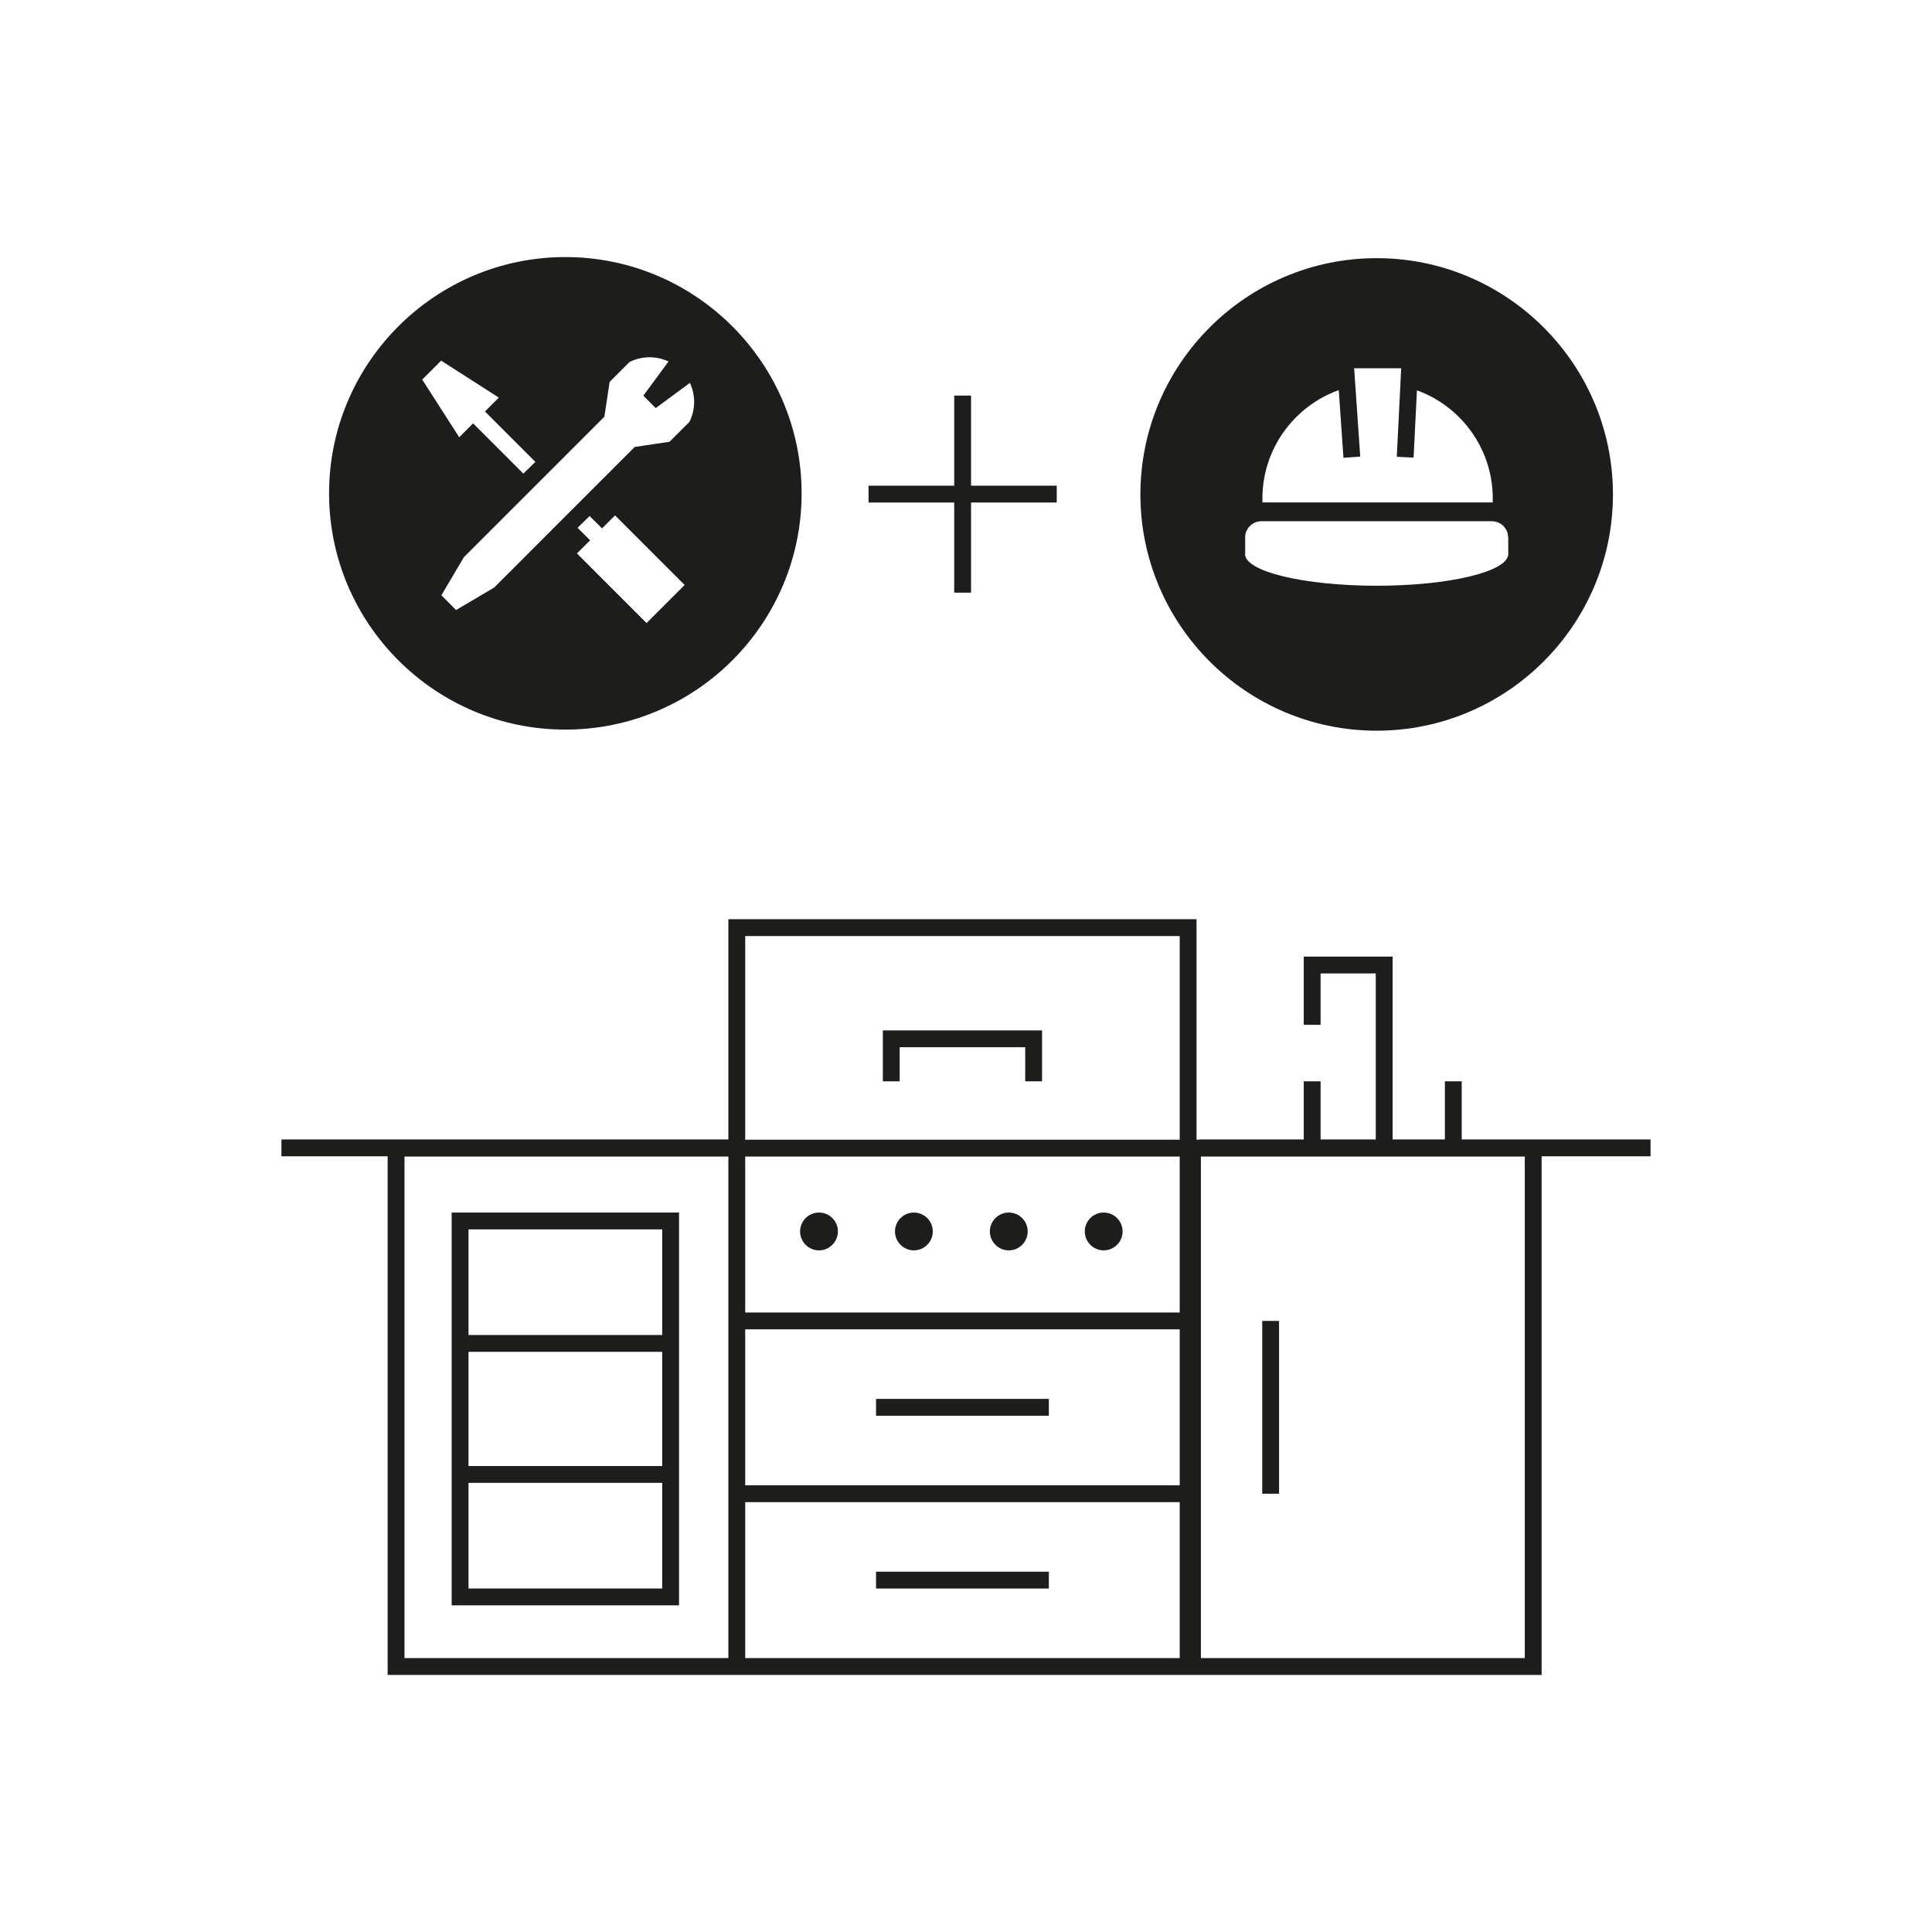 <?xml version="1.0" encoding="UTF-8"?><svg id="a" xmlns="http://www.w3.org/2000/svg" viewBox="0 0 3803.71 3803.71"><defs><style>.b{fill:#1d1d1b;}</style></defs><path class="b" d="M1113.05,1436.45c256.48,0,465.17-208.62,465.17-465.17s-208.69-465.17-465.17-465.17-465.17,208.69-465.17,465.17,208.69,465.17,465.17,465.17Zm177.93-633.02l67.29-49.59c11.4,24.26,11.14,52.7-.93,76.76l-39.24,39.18-68.48,10.21-112.43,112.43-100.5,100.57-63.77,63.77-74.98,44.22-28.97-28.97,44.28-74.97,140.8-140.8,23.47-23.4,.27-.27,98.77-98.84,13.39-13.39,10.27-68.48,39.18-39.18c24-12.07,52.44-12.4,76.77-.99l-49.59,67.35,24.39,24.4Zm-153.93,235.66l23.8-23.14,24.4,24.33,25.66-25.59,137.02,137.03-74.98,74.97-137.03-137.09,25.92-25.85-24.79-24.66Zm-268.55-329.07l113.62,72.79-27.31,27.31,99.24,99.24-23.73,23.07-98.91-98.91-27.31,27.31-72.86-113.56,37.26-37.25Z"/><path class="b" d="M2710.39,1438.6c256.48,0,465.17-208.69,465.17-465.17s-208.69-465.17-465.17-465.17-465.17,208.62-465.17,465.17,208.62,465.17,465.17,465.17Zm-65.43-537.29l33.08-2.32-12-173.95h92.61l-8.68,174.28,33.08,1.66,6.63-132.52c87.04,31.55,149.29,115.08,149.29,213.19,0,2.58,0,5.04-.13,7.56h-453.3c-.07-2.52-.13-4.97-.13-7.56,0-98.44,62.78-182.17,150.35-213.59l9.22,133.25Zm-193.44,186.68v-32.75c.07-1.26,.27-2.45,.53-3.51,3.12-14.58,16.04-25.52,31.55-25.52h453.57c14.72,0,27.11,9.88,30.96,23.33l1.33,9.01v32.28c-.13,34.47-116.08,62.38-259.07,62.38s-259.13-27.97-259.13-62.45c0-.93,.06-1.86,.26-2.78Z"/><polygon class="b" points="1878.66 1166.77 1911.81 1166.77 1911.81 989.36 2080.5 989.36 2080.5 956.22 1911.81 956.22 1911.81 778.82 1878.66 778.82 1878.66 956.22 1709.96 956.22 1709.96 989.36 1878.66 989.36 1878.66 1166.77"/><polygon class="b" points="1738.15 2128.89 1771.29 2128.89 1771.29 2061.79 2018.45 2061.79 2018.45 2128.89 2051.59 2128.89 2051.59 2028.65 1738.15 2028.65 1738.15 2128.89"/><path class="b" d="M889.23,3160.57h447.64v-773.31h-447.64v773.31Zm33.15-33.15v-207.96h381.34v207.96h-381.34Zm0-241.1v-224.81h381.34v224.81h-381.34Zm381.34-465.91v207.95h-381.34v-207.95h381.34Z"/><path class="b" d="M1612.41,2387.26c-20.48,0-37.19,16.71-37.19,37.19s16.71,37.26,37.19,37.26,37.26-16.71,37.26-37.26-16.71-37.19-37.26-37.19Z"/><path class="b" d="M1799.22,2387.26c-20.48,0-37.19,16.71-37.19,37.19s16.71,37.26,37.19,37.26,37.26-16.71,37.26-37.26-16.71-37.19-37.26-37.19Z"/><path class="b" d="M1986.1,2387.26c-20.55,0-37.26,16.71-37.26,37.19s16.71,37.26,37.26,37.26,37.19-16.71,37.19-37.26-16.71-37.19-37.19-37.19Z"/><path class="b" d="M2172.91,2387.26c-20.48,0-37.19,16.71-37.19,37.19s16.71,37.26,37.19,37.26,37.26-16.71,37.26-37.26-16.71-37.19-37.26-37.19Z"/><rect class="b" x="2485.07" y="2600.62" width="33.15" height="340.2"/><rect class="b" x="1724.77" y="2754.15" width="340.2" height="33.15"/><rect class="b" x="1724.77" y="3094.35" width="340.2" height="33.15"/><path class="b" d="M3249.59,2243.35h-371.77v-114.46h-33.15v114.46h-102.93v-360.01h-174.94v134.32h33.15v-101.18h108.65v326.87h-108.65v-114.46h-33.15v114.46h-205.06v.5h-6v-434.13h-921.73v433.63H554.12v33.15h209.1v1021.1H3035.12v-1021.1h214.46v-33.15Zm-1782.44,373.85h855.44v307.06h-855.44v-307.06Zm0-340.2h855.44v307.06h-855.44v-307.06Zm0-434.13h855.44v400.99h-855.44v-400.99Zm-33.15,1421.59H796.37v-987.46h637.64v987.46Zm33.15,0v-307.05h855.44v307.05h-855.44Zm1534.83,0h-637.64v-987.46h637.64v987.46Z"/></svg>